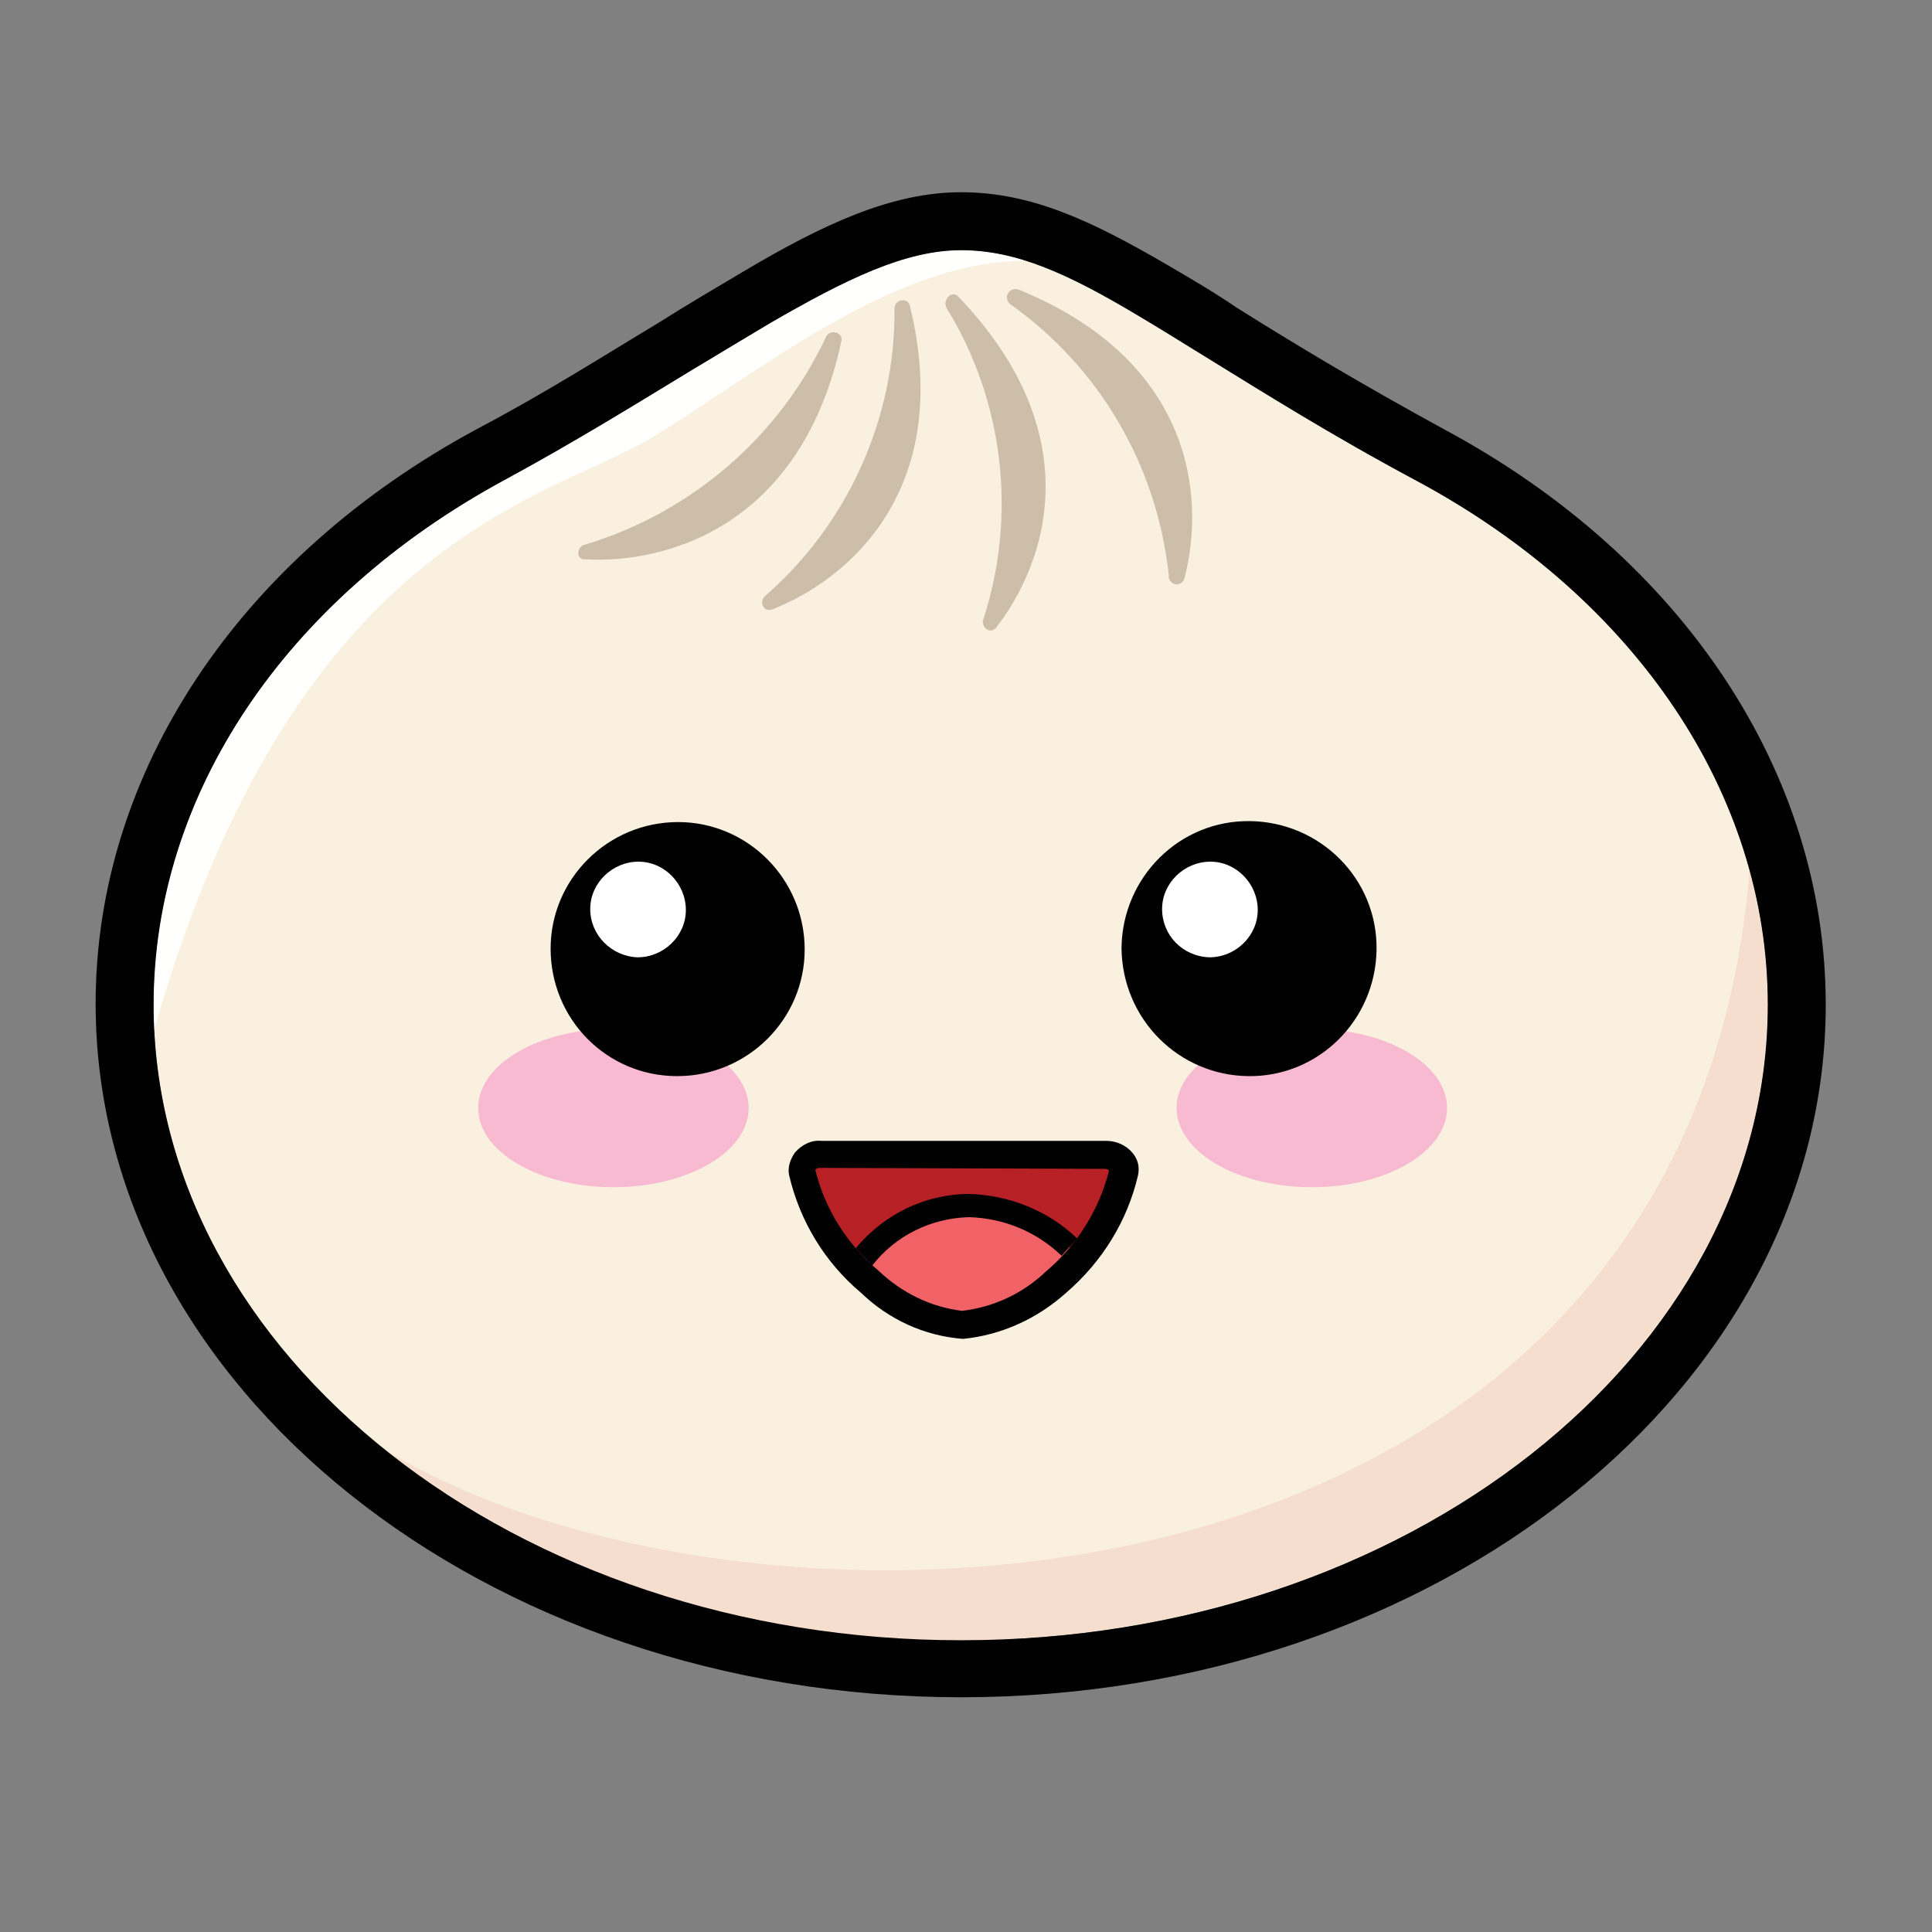 <?xml version="1.0" encoding="utf-8"?>
<!-- Generator: Adobe Illustrator 25.0.1, SVG Export Plug-In . SVG Version: 6.00 Build 0)  -->
<svg version="1.1" id="Layer_1" xmlns="http://www.w3.org/2000/svg" xmlns:xlink="http://www.w3.org/1999/xlink" x="0px" y="0px"
	 viewBox="0 0 200 200" style="enable-background:new 0 0 200 200;" xml:space="preserve">
<rect x="0" y="0" width="200" height="200" fill="#808080" stroke="none"/>
<style type="text/css">
	.st0{display:none;fill:url(#SVGID_1_);}
	.st1{display:none;fill:url(#SVGID_2_);}
	.st2{fill:#F26722;}
	.st3{fill:#922726;}
	.st4{fill:#C7302C;}
	.st5{fill:#FFFFFF;}
	.st6{fill:#621C1D;}
	.st7{fill:#9B2B29;}
	.st8{fill:#FAF0E0;}
	.st9{fill:#F6DECE;}
	.st10{fill:#FFFFFD;}
	.st11{fill-rule:evenodd;clip-rule:evenodd;fill:#CCBEA8;}
	.st12{fill:#010101;}
	.st13{fill:#B72025;}
	.st14{fill:#F16266;}
	.st15{fill:#F8BAD0;}
	.st16{fill-rule:evenodd;clip-rule:evenodd;fill:#010101;}
	.st17{fill-rule:evenodd;clip-rule:evenodd;fill:#FFFFFF;}
</style>
<linearGradient id="SVGID_1_" gradientUnits="userSpaceOnUse" x1="1.018" y1="201.119" x2="1.052" y2="201.077" gradientTransform="matrix(2454.323 0 0 -2187.243 -2437.253 439924.594)">
	<stop  offset="0" style="stop-color:#54CAF5"/>
	<stop  offset="1" style="stop-color:#9057A3"/>
</linearGradient>
<path class="st0" d="M172.3,48.7l-68.3,122.2c-1.4,2.5-5,2.5-6.5,0L27.8,48.7c-1.6-2.7,0.8-6.1,3.9-5.5L100,55.5
	c0.4,0.1,0.9,0.1,1.3,0l67-12.2C171.4,42.7,173.8,46,172.3,48.7z"/>
<linearGradient id="SVGID_2_" gradientUnits="userSpaceOnUse" x1="0.329" y1="200.995" x2="0.333" y2="200.943" gradientTransform="matrix(1125.419 0 0 -2051.659 -261.551 412401.938)">
	<stop  offset="0" style="stop-color:#FEE985"/>
	<stop  offset="8.299999e-02" style="stop-color:#FEDC36"/>
	<stop  offset="1" style="stop-color:#FAA819"/>
</linearGradient>
<path class="st1" d="M132.6,27.2l-50.6,9.9c-0.8,0.2-1.4,0.9-1.5,1.7l-3.1,52.5c-0.1,1,0.7,1.9,1.7,2c0.2,0,0.4,0,0.5,0L93.8,90
	c1.3-0.3,2.5,0.9,2.2,2.2l-4.2,20.5c-0.3,1.4,1,2.6,2.4,2.1l8.7-2.6c1.3-0.4,2.6,0.8,2.4,2.2l-6.6,32.2c-0.4,2,2.3,3.1,3.4,1.4
	l0.7-1.2L144,64.5c0.7-1.4-0.5-2.9-2-2.7l-14.5,2.8c-1.4,0.3-2.5-1-2.1-2.3l9.5-32.8C135.2,28.2,134,26.9,132.6,27.2L132.6,27.2z"/>
<path class="st2" d="M767.5,60.8h-47.7c-2.4,0-4.3-1.9-4.3-4.3V6.7c0-3.7-3-6.7-6.7-6.7h-17c-3.7,0-6.7,3-6.7,6.7v49.5
	c0,2.6-2.1,4.7-4.6,4.7l-15.6,0.1c-2.6,0-4.7-2.1-4.7-4.7l0.1-49.5c0-3.7-3-6.7-6.7-6.7h-17c-3.7,0-6.7,3-6.7,6.7V146
	c0,3.3,2.7,5.9,5.9,5.9h131.8c3.3,0,5.9-2.7,5.9-5.9V66.7C773.4,63.4,770.8,60.8,767.5,60.8z M745.1,113.1c0,4.3-3.5,7.8-7.8,7.8
	h-13.5c-4.3,0-7.8-3.5-7.8-7.8V99.6c0-4.3,3.5-7.8,7.8-7.8h13.5c4.3,0,7.8,3.5,7.8,7.8V113.1L745.1,113.1z"/>
<path class="st3" d="M583.2-148.5c-8.4,4.4-52,22.3-61.3,27.1c-9.3,4.8-14.4,4.8-21.8,1.3c-7.3-3.5-53.7-22.2-62.1-26.2
	c-4.2-2-6.4-3.7-6.4-5.3v-15.9c0,0,60.4-13.1,70.1-16.6c9.7-3.5,13.1-3.6,21.4-0.6c8.3,3,57.9,12,66.1,15l0,15.7
	C589.3-152.4,587.4-150.7,583.2-148.5"/>
<path class="st4" d="M583.2-164.3c-8.4,4.4-52,22.3-61.3,27.1c-9.3,4.8-14.4,4.8-21.8,1.3c-7.3-3.5-53.7-22.2-62.1-26.2
	c-8.4-4-8.5-6.7-0.3-10c8.2-3.2,54.3-21.3,64.1-24.8c9.7-3.5,13.1-3.6,21.4-0.6c8.3,3,51.6,20.3,59.8,23.3
	C591.3-171.2,591.6-168.7,583.2-164.3"/>
<path class="st3" d="M583.2-174.2c-8.4,4.4-52,22.3-61.3,27.1c-9.3,4.8-14.4,4.8-21.8,1.3c-7.3-3.5-53.7-22.2-62.1-26.2
	c-4.2-2-6.4-3.7-6.4-5.3v-15.9c0,0,60.4-13.1,70.1-16.6c9.7-3.5,13.1-3.6,21.4-0.6c8.3,3,57.9,12,66.1,15l0,15.7
	C589.3-178.2,587.4-176.5,583.2-174.2"/>
<path class="st4" d="M583.2-190.1c-8.4,4.4-52,22.3-61.3,27.1c-9.3,4.8-14.4,4.8-21.8,1.3c-7.3-3.5-53.7-22.2-62.1-26.2
	c-8.4-4-8.5-6.7-0.3-10c8.2-3.2,54.3-21.3,64.1-24.8c9.7-3.5,13.1-3.6,21.4-0.6c8.3,3,51.6,20.3,59.8,23.3
	C591.3-196.9,591.6-194.5,583.2-190.1"/>
<path class="st3" d="M583.2-201c-8.4,4.4-52,22.3-61.3,27.1c-9.3,4.8-14.4,4.8-21.8,1.3c-7.3-3.5-53.7-22.2-62.1-26.2
	c-4.2-2-6.4-3.7-6.4-5.3V-220c0,0,60.4-13.1,70.1-16.6c9.7-3.5,13.1-3.6,21.4-0.6c8.3,3,57.9,12,66.1,15l0,15.7
	C589.3-204.9,587.4-203.2,583.2-201"/>
<path class="st4" d="M583.2-216.8c-8.4,4.4-52,22.3-61.3,27.1c-9.3,4.8-14.4,4.8-21.8,1.3c-7.3-3.5-53.7-22.2-62.1-26.2
	c-8.4-4-8.5-6.7-0.3-10c8.2-3.2,54.3-21.3,64.1-24.8c9.7-3.5,13.1-3.6,21.4-0.6c8.3,3,51.6,20.3,59.8,23.3
	C591.3-223.7,591.6-221.2,583.2-216.8"/>
<path class="st5" d="M529.8-232.3l-13.6,1.4l-3,7.3l-4.9-8.1l-15.7-1.4l11.7-4.2l-3.5-6.5l10.9,4.3L522-243l-2.8,6.7L529.8-232.3
	 M512.4-196.9l-25.3-10.5l36.3-5.6L512.4-196.9 M477.3-228.3c10.7,0,19.4,3.4,19.4,7.5c0,4.1-8.7,7.5-19.4,7.5
	c-10.7,0-19.4-3.4-19.4-7.5C457.9-224.9,466.6-228.3,477.3-228.3"/>
<path class="st6" d="M545.8-230.3l21.5,8.5l-21.4,8.5L545.8-230.3"/>
<path class="st7" d="M522.1-220.9l23.7-9.4l0,16.9l-2.3,0.9L522.1-220.9"/>
<path class="st8" d="M183,104c0,36.3-37.4,65.8-83.6,65.8S15.9,140.3,15.9,104c0-22.5,14.3-42.4,36.3-54.2S88,25.9,99.5,25.9
	s21.3,9.9,47.2,23.9C168.7,61.6,183,81.5,183,104z"/>
<path class="st9" d="M183,104c0-4.7-0.7-9.3-1.9-13.8c-6.5,79.5-103.5,83.3-141.7,59.6c17.1,13.3,38.3,20.3,60,20
	C145.6,169.7,183,140.3,183,104z"/>
<path class="st10" d="M67.3,45.4C78,39,92.2,27,106.1,27c-2.1-0.7-4.4-1.1-6.6-1.1c-5.8,0-11.9,3-19.7,7.5c-2.7,1.6-5.5,3.3-8.5,5.1
	c-5.6,3.4-11.9,7.3-19.1,11.2C29.5,62,15.9,82.3,15.9,104v2.8C30.4,55.7,56.6,51.8,67.3,45.4z"/>
<path class="st11" d="M92.6,31.9c0.1,11.4-4.8,22.3-13.4,29.8c-0.7,0.6-0.1,1.7,0.7,1.4c8-3.1,18.9-12.5,14.3-31.4
	C94,30.7,92.6,31,92.6,31.9L92.6,31.9z M98,31.9c5.9,9.6,7.3,21.4,3.8,32.2c-0.3,0.8,0.7,1.6,1.3,0.9c5.2-6.7,9.8-20-3.9-34.3
	C98.6,30,97.5,31,98,31.9L98,31.9z M104.6,31.5c9.3,6.6,15.2,16.8,16.4,28.1c-0.1,0.4,0.3,0.8,0.7,0.9c0.4,0,0.8-0.2,0.9-0.6
	c2.2-8.3,1-22.5-17.1-29.9C104.4,29.6,103.8,30.9,104.6,31.5L104.6,31.5z M60.5,56.4c11-3.3,20.1-11.1,25-21.5
	c0.4-0.9,1.8-0.5,1.6,0.4c-4.1,19.1-18,23.1-26.6,22.6C59.6,57.9,59.7,56.6,60.5,56.4L60.5,56.4z"/>
<path class="st12" d="M99.5,175.7c-49.4,0-89.6-32.2-89.6-71.8c0-23.9,14.8-46.2,39.5-59.5c7.2-3.8,13.3-7.7,18.8-11
	c3-1.9,5.9-3.6,8.6-5.2c8.4-5,15.5-8.3,22.7-8.3s13.4,2.9,21.3,7.5c2.4,1.4,4.8,2.8,7.3,4.5c5.9,3.7,12.7,7.8,21.5,12.6
	C174.3,57.8,189,80.1,189,104C189,143.6,148.9,175.7,99.5,175.7z M99.5,25.9c-5.8,0-11.9,3-19.7,7.5c-2.7,1.6-5.5,3.3-8.5,5.1
	c-5.6,3.4-11.9,7.3-19.1,11.2C29.5,62,15.9,82.3,15.9,104c0,36.3,37.5,65.8,83.6,65.8S183,140.3,183,104c0-21.7-13.6-42-36.3-54.2
	c-9-4.8-16.1-9.3-21.8-12.8c-2.6-1.6-5-3.1-7.2-4.4C110.5,28.3,105.2,25.9,99.5,25.9z"/>
<path class="st13" d="M116.3,121.4c-1.1,4.4-3.5,8.3-7,11.2c-2.6,2.5-6,4.1-9.6,4.5c-3.7-0.3-7.2-1.9-9.9-4.5
	c-3.4-2.9-5.8-6.9-6.9-11.2c-0.1-0.9,0.5-1.8,1.5-1.9c0.1,0,0.3,0,0.4,0h29.5c0.9-0.1,1.8,0.6,1.9,1.5
	C116.3,121.1,116.3,121.3,116.3,121.4L116.3,121.4z"/>
<path class="st14" d="M89.9,132.9c2.7,2.6,6.1,4.2,9.8,4.5c3.7-0.4,7.1-2,9.8-4.5c0.9-0.8,1.7-1.6,2.4-2.6c-3-3.4-7.2-5.4-11.7-5.5
	c-4.8,0.1-9.3,2.6-11.9,6.6C88.9,131.9,89.3,132.4,89.9,132.9L89.9,132.9z"/>
<path class="st12" d="M90.3,131c2.4-3.1,6.1-4.9,10-5c3.6,0.1,7,1.5,9.6,4c0.5-0.6,1.1-1.2,1.6-1.8c-3-2.9-7.1-4.5-11.2-4.6
	c-4.5,0-8.8,2.1-11.7,5.6C89.1,129.8,89.7,130.4,90.3,131L90.3,131z"/>
<path class="st12" d="M99.7,138.6c-4-0.3-7.7-2-10.6-4.8c-3.7-3.1-6.3-7.4-7.4-12.1c-0.2-0.8,0.1-1.7,0.6-2.4
	c0.7-0.8,1.7-1.3,2.7-1.2h29.5c1,0,2,0.4,2.7,1.2c0.6,0.7,0.8,1.5,0.6,2.4c-1.1,4.7-3.7,8.9-7.4,12.1
	C107.4,136.5,103.7,138.2,99.7,138.6z M84.9,120.9c-0.4,0-0.5,0.2-0.5,0.2c1,4.1,3.3,7.7,6.5,10.4c2.4,2.3,5.4,3.8,8.7,4.2
	c3.3-0.4,6.3-1.8,8.7-4.1c3.2-2.7,5.5-6.4,6.5-10.4c-0.1-0.2-0.3-0.2-0.5-0.2L84.9,120.9z"/>
<ellipse class="st15" cx="135.8" cy="114.7" rx="14" ry="8.2"/>
<ellipse class="st15" cx="63.5" cy="114.7" rx="14" ry="8.2"/>
<g>
	<path class="st16" d="M70.1,111.4c7.3,0,13.2-5.9,13.2-13.1c0-7.3-5.9-13.2-13.1-13.2c-7.3,0-13.2,5.9-13.2,13.1c0,0,0,0,0,0
		C57,105.5,62.8,111.4,70.1,111.4L70.1,111.4z M129.2,111.4c7.3,0.1,13.2-5.8,13.3-13.1c0.1-7.3-5.8-13.2-13.1-13.3
		c-7.3-0.1-13.2,5.8-13.3,13.1c0,0,0,0.1,0,0.1C116.2,105.5,122,111.3,129.2,111.4L129.2,111.4z"/>
	<path class="st17" d="M66,99.1c2.7,0,5-2.2,5-4.9c0-2.7-2.2-5-4.9-5c-2.7,0-5,2.2-5,4.9c0,0,0,0,0,0C61.1,96.8,63.3,99,66,99.1z
		 M125.2,99.1c2.7,0,5-2.2,5-4.9s-2.2-5-4.9-5c-2.7,0-5,2.2-5,4.9c0,0,0,0,0,0C120.3,96.8,122.4,99,125.2,99.1L125.2,99.1z"/>
</g>
</svg>
